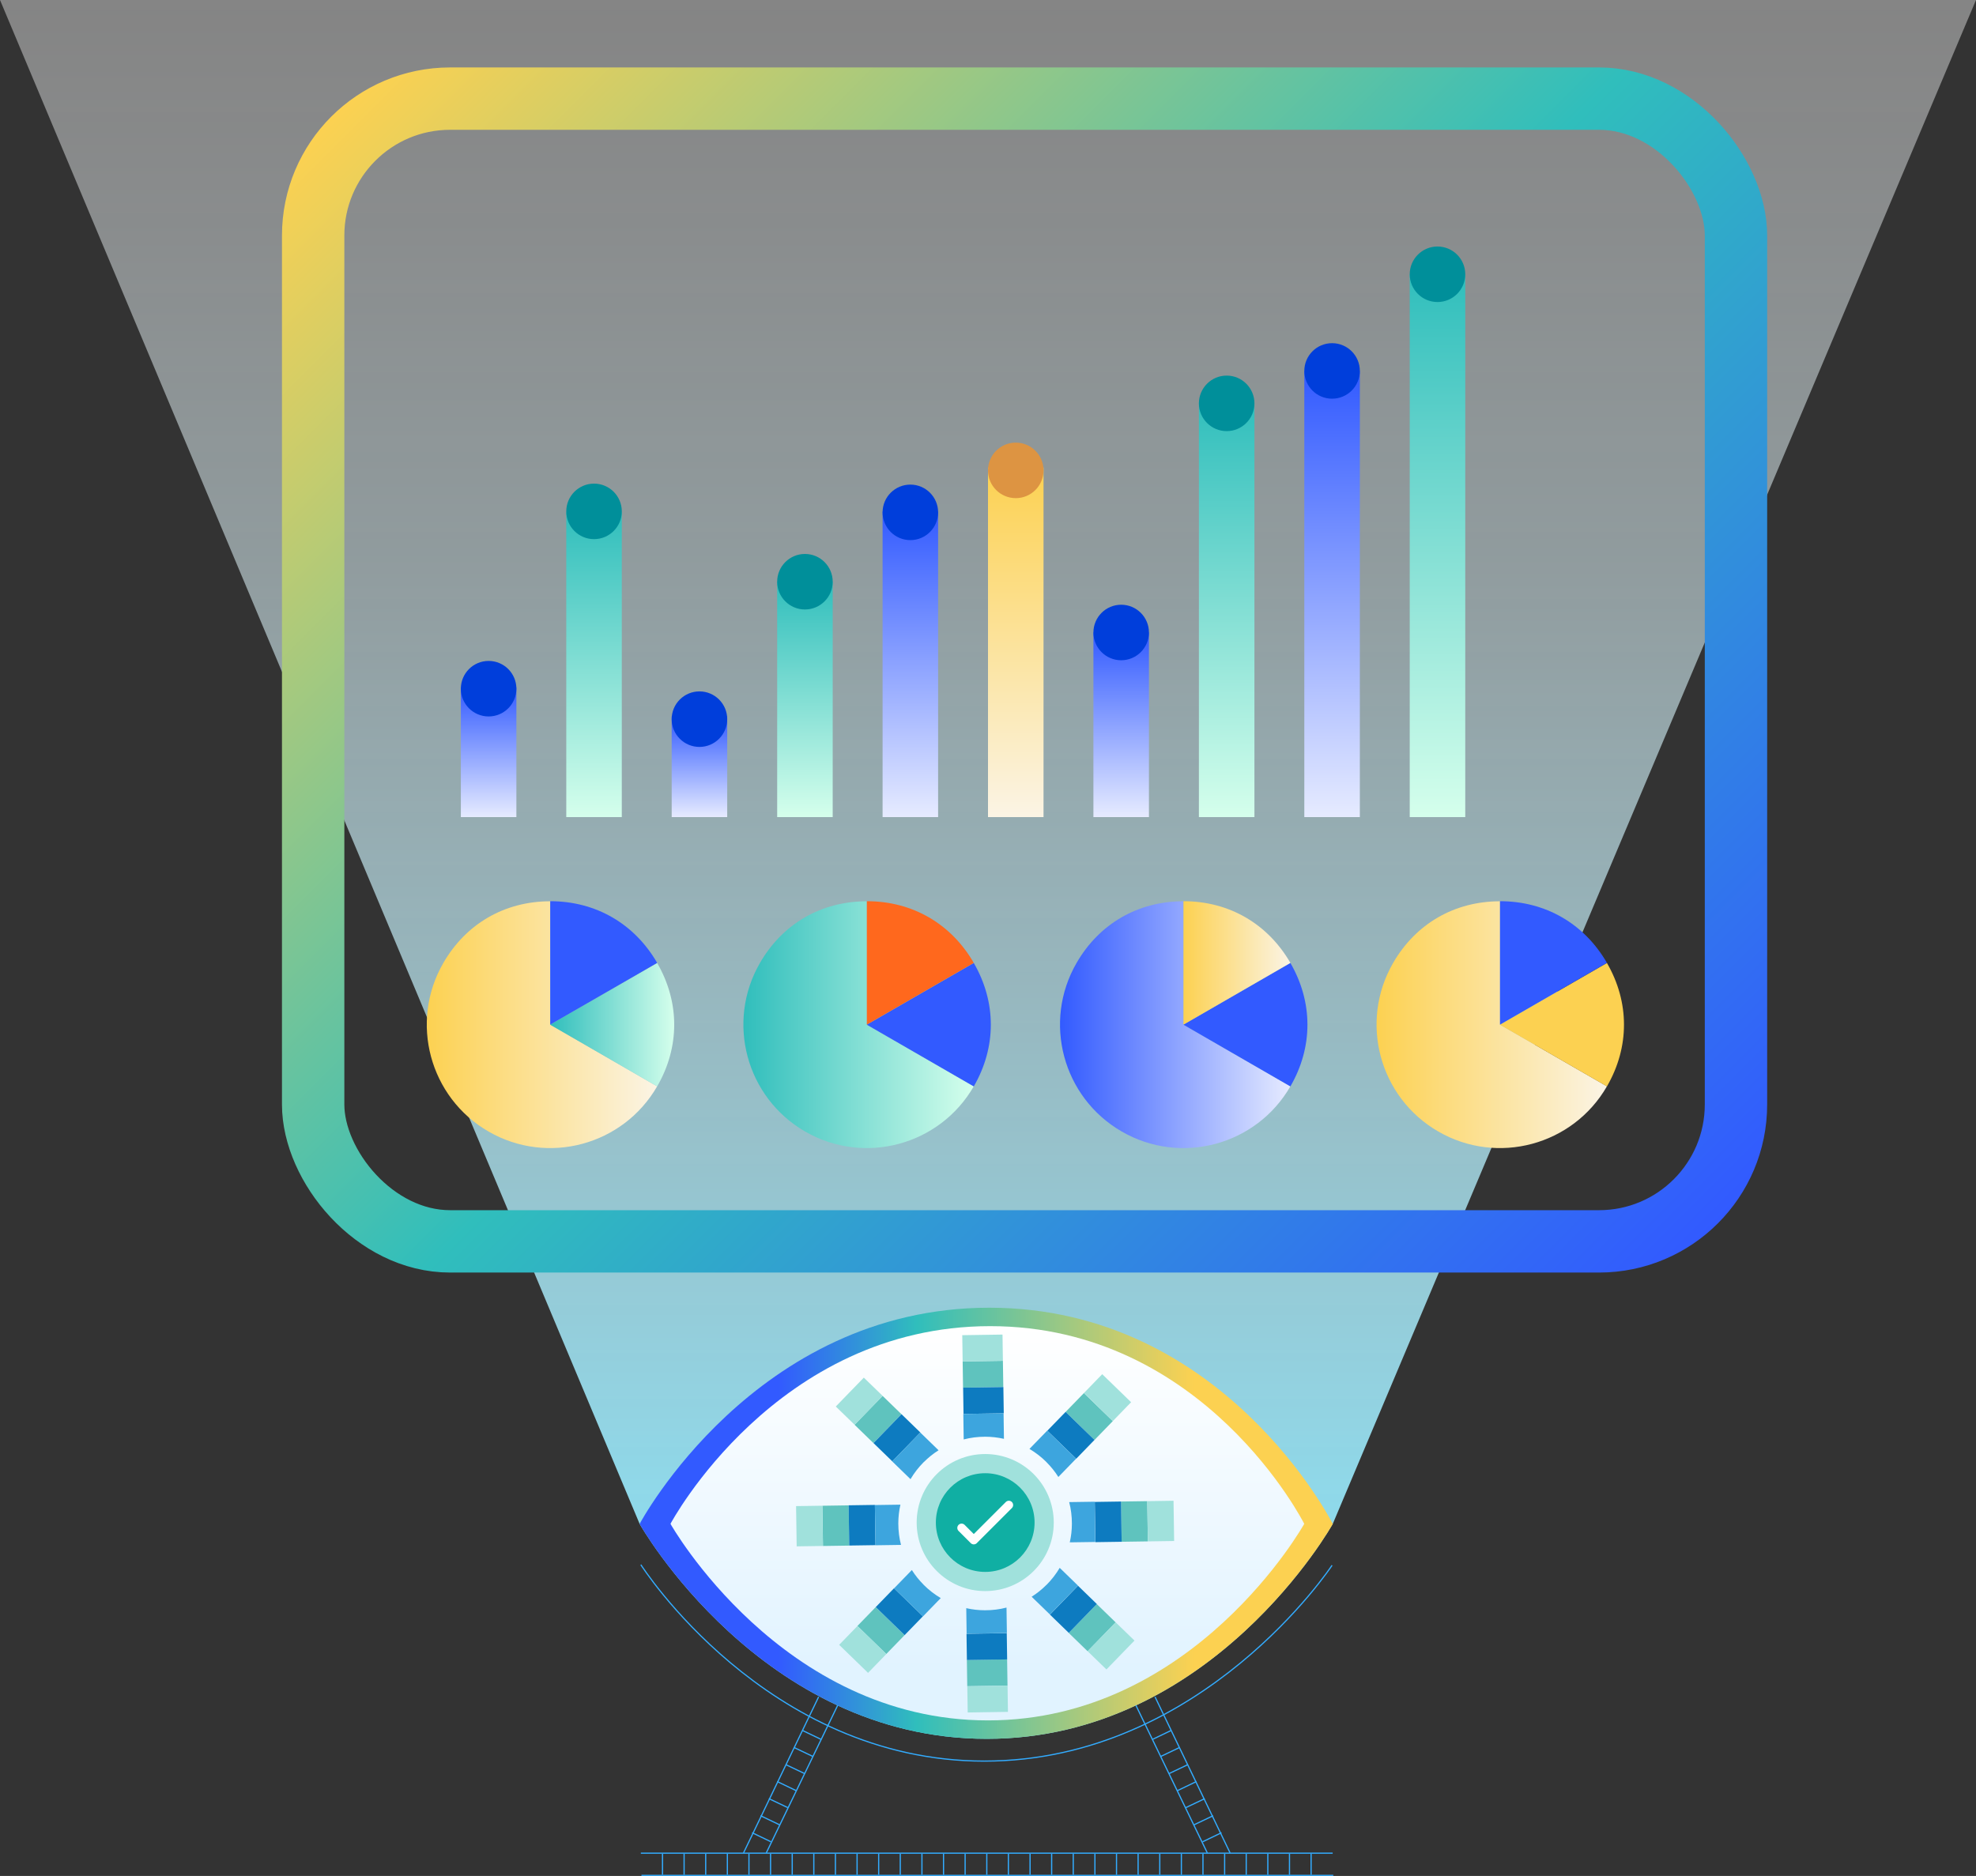<?xml version="1.0" encoding="UTF-8"?><svg id="Layer_2" xmlns="http://www.w3.org/2000/svg" xmlns:xlink="http://www.w3.org/1999/xlink" viewBox="0 0 262.62 249.38"><rect x="0" y="0" width="262.62" height="249.38" fill="#333333" stroke="none"/><defs><style>.cls-1{fill:url(#linear-gradient-15);}.cls-2{fill:#fcd151;}.cls-3{stroke:url(#linear-gradient-5);}.cls-3,.cls-4,.cls-5,.cls-6,.cls-7,.cls-8,.cls-9,.cls-10,.cls-11,.cls-12,.cls-13,.cls-14,.cls-15{fill:none;}.cls-3,.cls-4,.cls-5,.cls-7,.cls-8,.cls-9,.cls-10,.cls-11,.cls-12,.cls-13,.cls-14,.cls-15{stroke-miterlimit:10;}.cls-3,.cls-4,.cls-5,.cls-7,.cls-8,.cls-9,.cls-10,.cls-12,.cls-13,.cls-14{stroke-width:7.38px;}.cls-16{fill:#3da5de;}.cls-17{fill:#325aff;}.cls-18{fill:url(#linear-gradient-2);}.cls-4{stroke:url(#linear-gradient-6);}.cls-5{stroke:url(#linear-gradient-7);}.cls-6{stroke:#fff;stroke-linecap:round;stroke-linejoin:round;stroke-width:1.14px;}.cls-7{stroke:url(#linear-gradient-8);}.cls-8{stroke:url(#linear-gradient-9);}.cls-9{stroke:url(#linear-gradient-12);}.cls-19{fill:url(#linear-gradient-14);}.cls-20{fill:#dd9442;}.cls-21{fill:#a0e1dc;}.cls-10{stroke:url(#linear-gradient-10);}.cls-11{stroke:#33acff;stroke-width:.16px;}.cls-12{stroke:url(#linear-gradient-11);}.cls-22{fill:url(#linear-gradient-17);}.cls-13{stroke:url(#linear-gradient-4);}.cls-14{stroke:url(#linear-gradient-13);}.cls-23{fill:url(#New_Gradient_Swatch);}.cls-24{fill:url(#linear-gradient-19);}.cls-25{fill:#ff681d;}.cls-26{fill:#10afa3;}.cls-15{stroke:url(#linear-gradient-3);stroke-width:8.29px;}.cls-27{fill:#0d7bc0;}.cls-28{fill:#003edb;}.cls-29{fill:url(#linear-gradient-16);}.cls-30{fill:url(#linear-gradient);}.cls-31{fill:#008f9a;}.cls-32{fill:#5fc3be;}.cls-33{fill:url(#linear-gradient-18);}</style><linearGradient id="linear-gradient" x1="131.31" y1="0" x2="131.31" y2="231.15" gradientUnits="userSpaceOnUse"><stop offset="0" stop-color="#fff" stop-opacity=".4"/><stop offset=".12" stop-color="#f7fdff" stop-opacity=".44"/><stop offset=".33" stop-color="#e4faff" stop-opacity=".53"/><stop offset=".58" stop-color="#c4f4ff" stop-opacity=".69"/><stop offset=".87" stop-color="#99ecff" stop-opacity=".9"/><stop offset="1" stop-color="#85e9ff"/></linearGradient><linearGradient id="New_Gradient_Swatch" x1="85.01" y1="202.5" x2="177.12" y2="202.5" gradientUnits="userSpaceOnUse"><stop offset=".2" stop-color="#325aff"/><stop offset=".4" stop-color="#30bebc"/><stop offset=".8" stop-color="#fcd151"/></linearGradient><linearGradient id="linear-gradient-2" x1="131.23" y1="176.3" x2="131.23" y2="228.7" gradientUnits="userSpaceOnUse"><stop offset="0" stop-color="#fff"/><stop offset=".87" stop-color="#e1f3ff"/></linearGradient><linearGradient id="linear-gradient-3" x1="219.02" y1="171.92" x2="53.32" y2="6.21" gradientUnits="userSpaceOnUse"><stop offset="0" stop-color="#325aff"/><stop offset=".5" stop-color="#30bebc"/><stop offset="1" stop-color="#fcd151"/></linearGradient><linearGradient id="linear-gradient-4" x1="64.94" y1="91.35" x2="64.94" y2="108.62" gradientUnits="userSpaceOnUse"><stop offset="0" stop-color="#325aff"/><stop offset="1" stop-color="#e6ebff"/></linearGradient><linearGradient id="linear-gradient-5" x1="78.95" y1="68.11" x2="78.95" y2="108.62" gradientUnits="userSpaceOnUse"><stop offset="0" stop-color="#30bebc"/><stop offset="1" stop-color="#d5ffec"/></linearGradient><linearGradient id="linear-gradient-6" x1="92.96" y1="95.24" x2="92.96" xlink:href="#linear-gradient-4"/><linearGradient id="linear-gradient-7" x1="106.98" y1="77.33" x2="106.98" xlink:href="#linear-gradient-5"/><linearGradient id="linear-gradient-8" x1="120.99" y1="67.99" x2="120.99" xlink:href="#linear-gradient-4"/><linearGradient id="linear-gradient-9" x1="135" y1="62.15" x2="135" y2="108.62" gradientUnits="userSpaceOnUse"><stop offset="0" stop-color="#fcd151"/><stop offset="1" stop-color="#fbf4e5"/></linearGradient><linearGradient id="linear-gradient-10" x1="149.01" y1="84.08" x2="149.01" xlink:href="#linear-gradient-4"/><linearGradient id="linear-gradient-11" x1="163.03" y1="53.4" x2="163.03" xlink:href="#linear-gradient-5"/><linearGradient id="linear-gradient-12" x1="177.04" y1="49.31" x2="177.04" xlink:href="#linear-gradient-4"/><linearGradient id="linear-gradient-13" x1="191.05" y1="36.46" x2="191.05" xlink:href="#linear-gradient-5"/><linearGradient id="linear-gradient-14" x1="182.95" y1="136.21" x2="213.57" y2="136.21" xlink:href="#linear-gradient-9"/><linearGradient id="linear-gradient-15" x1="140.88" y1="136.21" x2="171.5" y2="136.21" xlink:href="#linear-gradient-4"/><linearGradient id="linear-gradient-16" x1="157.29" y1="128" x2="171.5" y2="128" xlink:href="#linear-gradient-9"/><linearGradient id="linear-gradient-17" x1="98.8" y1="136.21" x2="129.42" y2="136.21" xlink:href="#linear-gradient-5"/><linearGradient id="linear-gradient-18" x1="56.72" y1="136.21" x2="87.34" y2="136.21" xlink:href="#linear-gradient-9"/><linearGradient id="linear-gradient-19" x1="73.13" y1="136.21" x2="89.61" y2="136.21" xlink:href="#linear-gradient-5"/></defs><g id="Colors"><path class="cls-30" d="M85.01,202.58s16.09,28.57,46.14,28.57,45.98-28.57,45.98-28.57L262.62,0H0l85.01,202.58Z"/><line class="cls-11" x1="88.05" y1="246.43" x2="88.05" y2="249.22"/><line class="cls-11" x1="90.92" y1="246.43" x2="90.92" y2="249.22"/><line class="cls-11" x1="93.79" y1="246.43" x2="93.79" y2="249.22"/><line class="cls-11" x1="96.67" y1="246.43" x2="96.67" y2="249.22"/><line class="cls-11" x1="99.54" y1="246.43" x2="99.54" y2="249.22"/><line class="cls-11" x1="102.41" y1="246.43" x2="102.41" y2="249.22"/><line class="cls-11" x1="105.29" y1="246.43" x2="105.29" y2="249.22"/><line class="cls-11" x1="108.16" y1="246.43" x2="108.16" y2="249.22"/><line class="cls-11" x1="111.03" y1="246.43" x2="111.03" y2="249.22"/><line class="cls-11" x1="113.91" y1="246.43" x2="113.91" y2="249.22"/><line class="cls-11" x1="116.78" y1="246.43" x2="116.78" y2="249.22"/><line class="cls-11" x1="119.65" y1="246.43" x2="119.65" y2="249.22"/><line class="cls-11" x1="122.53" y1="246.43" x2="122.53" y2="249.22"/><line class="cls-11" x1="125.4" y1="246.43" x2="125.4" y2="249.22"/><line class="cls-11" x1="128.27" y1="246.43" x2="128.27" y2="249.22"/><line class="cls-11" x1="131.15" y1="246.43" x2="131.15" y2="249.22"/><line class="cls-11" x1="134.02" y1="246.43" x2="134.02" y2="249.22"/><line class="cls-11" x1="136.9" y1="246.43" x2="136.9" y2="249.22"/><line class="cls-11" x1="139.77" y1="246.43" x2="139.77" y2="249.22"/><line class="cls-11" x1="142.64" y1="246.43" x2="142.64" y2="249.22"/><line class="cls-11" x1="145.52" y1="246.43" x2="145.52" y2="249.22"/><line class="cls-11" x1="148.39" y1="246.43" x2="148.39" y2="249.22"/><line class="cls-11" x1="151.26" y1="246.43" x2="151.26" y2="249.22"/><line class="cls-11" x1="154.14" y1="246.43" x2="154.14" y2="249.22"/><line class="cls-11" x1="157.01" y1="246.43" x2="157.01" y2="249.22"/><line class="cls-11" x1="159.88" y1="246.43" x2="159.88" y2="249.22"/><line class="cls-11" x1="162.76" y1="246.43" x2="162.76" y2="249.22"/><line class="cls-11" x1="165.63" y1="246.43" x2="165.63" y2="249.22"/><line class="cls-11" x1="168.5" y1="246.43" x2="168.5" y2="249.22"/><line class="cls-11" x1="171.38" y1="246.43" x2="171.38" y2="249.22"/><line class="cls-11" x1="174.25" y1="246.43" x2="174.25" y2="249.22"/><line class="cls-11" x1="85.17" y1="246.35" x2="177.12" y2="246.35"/><line class="cls-11" x1="85.25" y1="249.3" x2="177.2" y2="249.3"/><path class="cls-11" d="M85.17,208s16.58,26.11,45.65,26.11,46.22-26.03,46.22-26.03"/><path class="cls-23" d="M85.01,202.58s15.27-28.74,46.47-28.74,45.65,28.74,45.65,28.74c0,0-15.93,28.57-45.98,28.57s-46.14-28.57-46.14-28.57Z"/><path class="cls-18" d="M89.11,202.57s13.96-26.28,42.49-26.28,41.74,26.28,41.74,26.28c0,0-14.56,26.13-42.04,26.13s-42.19-26.13-42.19-26.13Z"/><circle class="cls-21" cx="130.94" cy="202.4" r="9.11"/><circle class="cls-26" cx="130.94" cy="202.4" r="6.56"/><polyline class="cls-6" points="127.8 203.11 129.42 204.73 134.08 200.07"/><g id="_x3C_Radial_Repeat_x3E_"><rect class="cls-32" x="128.55" y="220.62" width="5.35" height="3.49" transform="translate(265.75 442.74) rotate(179.14)"/><rect class="cls-21" x="128.6" y="224.11" width="5.35" height="3.49" transform="translate(265.91 449.72) rotate(179.14)"/><rect class="cls-27" x="128.49" y="217.13" width="5.35" height="3.49" transform="translate(265.59 435.77) rotate(179.14)"/><path class="cls-16" d="M130.91,214.06c-.86,0-1.69-.1-2.49-.28l.05,3.39,5.35-.08-.05-3.39c-.91.24-1.87.36-2.86.36Z"/></g><g id="_x3C_Radial_Repeat_x3E_-2"><rect class="cls-32" x="114.43" y="215.02" width="5.35" height="3.49" transform="translate(50.17 453.87) rotate(-135.86)"/><rect class="cls-21" x="112" y="217.52" width="5.35" height="3.49" transform="translate(44.26 456.48) rotate(-135.86)"/><rect class="cls-27" x="116.86" y="212.52" width="5.35" height="3.49" transform="translate(56.09 451.26) rotate(-135.86)"/><path class="cls-16" d="M122.76,210.67c-.61-.61-1.13-1.26-1.57-1.96l-2.36,2.43,3.84,3.73,2.36-2.43c-.81-.48-1.58-1.07-2.28-1.77Z"/></g><g id="_x3C_Radial_Repeat_x3E_-3"><rect class="cls-32" x="108.41" y="201.08" width="5.35" height="3.49" transform="translate(-90.05 316.93) rotate(-90.86)"/><rect class="cls-21" x="104.92" y="201.13" width="5.35" height="3.49" transform="translate(-93.65 313.49) rotate(-90.86)"/><rect class="cls-27" x="111.9" y="201.03" width="5.35" height="3.49" transform="translate(-86.46 320.36) rotate(-90.86)"/><path class="cls-16" d="M119.39,202.51c0-.86.1-1.69.28-2.49l-3.39.05.08,5.35,3.39-.05c-.24-.91-.36-1.87-.36-2.86Z"/></g><g id="_x3C_Radial_Repeat_x3E_-4"><rect class="cls-32" x="114.01" y="186.97" width="5.35" height="3.49" transform="translate(-100 141.01) rotate(-45.86)"/><rect class="cls-21" x="111.51" y="184.54" width="5.35" height="3.49" transform="translate(-99.01 138.48) rotate(-45.86)"/><rect class="cls-27" x="116.52" y="189.4" width="5.35" height="3.49" transform="translate(-100.98 143.55) rotate(-45.86)"/><path class="cls-16" d="M122.78,194.36c.61-.61,1.26-1.13,1.96-1.57l-2.43-2.36-3.73,3.84,2.43,2.36c.48-.81,1.07-1.58,1.77-2.28Z"/></g><g id="_x3C_Radial_Repeat_x3E_-5"><rect class="cls-32" x="127.95" y="180.95" width="5.35" height="3.49" transform="translate(-2.71 1.97) rotate(-.86)"/><rect class="cls-21" x="127.9" y="177.46" width="5.35" height="3.49" transform="translate(-2.66 1.97) rotate(-.86)"/><rect class="cls-27" x="128.01" y="184.44" width="5.35" height="3.49" transform="translate(-2.76 1.97) rotate(-.86)"/><path class="cls-16" d="M130.94,190.99c.86,0,1.69.1,2.49.28l-.05-3.39-5.35.08.05,3.39c.91-.24,1.87-.36,2.86-.36Z"/></g><g id="_x3C_Radial_Repeat_x3E_-6"><rect class="cls-32" x="142.07" y="186.55" width="5.35" height="3.49" transform="translate(172.02 -47.63) rotate(44.14)"/><rect class="cls-21" x="144.5" y="184.04" width="5.35" height="3.49" transform="translate(170.96 -50.03) rotate(44.14)"/><rect class="cls-27" x="139.64" y="189.05" width="5.35" height="3.49" transform="translate(173.07 -45.23) rotate(44.14)"/><path class="cls-16" d="M139.09,194.38c.61.61,1.13,1.26,1.57,1.96l2.36-2.43-3.84-3.73-2.36,2.43c.81.48,1.58,1.07,2.28,1.77Z"/></g><g id="_x3C_Radial_Repeat_x3E_-7"><rect class="cls-32" x="148.09" y="200.49" width="5.35" height="3.49" transform="translate(350.72 48.47) rotate(89.14)"/><rect class="cls-21" x="151.58" y="200.44" width="5.35" height="3.49" transform="translate(354.11 44.93) rotate(89.14)"/><rect class="cls-27" x="144.6" y="200.54" width="5.35" height="3.49" transform="translate(347.34 52.01) rotate(89.14)"/><path class="cls-16" d="M142.46,202.54c0,.86-.1,1.69-.28,2.49l3.39-.05-.08-5.35-3.39.05c.24.91.36,1.87.36,2.86Z"/></g><g id="_x3C_Radial_Repeat_x3E_-8"><rect class="cls-32" x="142.49" y="214.6" width="5.35" height="3.49" transform="translate(401.51 262.86) rotate(134.14)"/><rect class="cls-21" x="144.99" y="217.03" width="5.35" height="3.49" transform="translate(407.5 265.18) rotate(134.14)"/><rect class="cls-27" x="139.98" y="212.17" width="5.35" height="3.49" transform="translate(395.52 260.53) rotate(134.14)"/><path class="cls-16" d="M139.07,210.69c-.61.61-1.26,1.13-1.96,1.57l2.43,2.36,3.73-3.84-2.43-2.36c-.48.81-1.07,1.58-1.77,2.28Z"/></g><line class="cls-11" x1="159.82" y1="244.84" x2="162.34" y2="243.63"/><line class="cls-11" x1="158.71" y1="242.57" x2="161.23" y2="241.37"/><line class="cls-11" x1="157.59" y1="240.3" x2="160.11" y2="239.1"/><line class="cls-11" x1="156.48" y1="238.04" x2="159" y2="236.83"/><line class="cls-11" x1="155.37" y1="235.77" x2="157.89" y2="234.57"/><line class="cls-11" x1="154.25" y1="233.5" x2="156.77" y2="232.3"/><line class="cls-11" x1="153.14" y1="231.24" x2="155.66" y2="230.03"/><line class="cls-11" x1="153.51" y1="225.57" x2="163.49" y2="246.33"/><line class="cls-11" x1="150.97" y1="226.7" x2="160.46" y2="246.32"/><line class="cls-11" x1="102.48" y1="244.84" x2="99.96" y2="243.63"/><line class="cls-11" x1="103.59" y1="242.57" x2="101.08" y2="241.37"/><line class="cls-11" x1="104.71" y1="240.3" x2="102.19" y2="239.1"/><line class="cls-11" x1="105.82" y1="238.04" x2="103.3" y2="236.83"/><line class="cls-11" x1="106.94" y1="235.77" x2="104.42" y2="234.57"/><line class="cls-11" x1="108.05" y1="233.5" x2="105.53" y2="232.3"/><line class="cls-11" x1="109.16" y1="231.24" x2="106.64" y2="230.03"/><line class="cls-11" x1="108.8" y1="225.57" x2="98.81" y2="246.33"/><line class="cls-11" x1="111.33" y1="226.7" x2="101.84" y2="246.32"/><rect class="cls-15" x="41.62" y="13.11" width="189.1" height="151.91" rx="18.2" ry="18.2"/><line class="cls-13" x1="64.94" y1="108.62" x2="64.94" y2="91.35"/><line class="cls-3" x1="78.95" y1="108.62" x2="78.95" y2="68.11"/><line class="cls-4" x1="92.96" y1="108.62" x2="92.96" y2="95.24"/><line class="cls-5" x1="106.98" y1="108.62" x2="106.98" y2="77.33"/><line class="cls-7" x1="120.99" y1="108.62" x2="120.99" y2="67.99"/><line class="cls-8" x1="135" y1="108.62" x2="135" y2="62.15"/><line class="cls-10" x1="149.01" y1="108.62" x2="149.01" y2="84.08"/><line class="cls-12" x1="163.03" y1="108.62" x2="163.03" y2="53.4"/><line class="cls-9" x1="177.04" y1="108.62" x2="177.04" y2="49.31"/><line class="cls-14" x1="191.05" y1="108.62" x2="191.05" y2="36.46"/><circle class="cls-20" cx="135" cy="62.53" r="3.69"/><circle class="cls-31" cx="78.95" cy="67.98" r="3.69"/><circle class="cls-31" cx="191.05" cy="36.46" r="3.69"/><circle class="cls-31" cx="106.98" cy="77.33" r="3.69"/><circle class="cls-31" cx="163.03" cy="53.62" r="3.69"/><circle class="cls-28" cx="92.96" cy="95.6" r="3.69"/><circle class="cls-28" cx="64.94" cy="91.55" r="3.69"/><circle class="cls-28" cx="120.99" cy="68.11" r="3.69"/><circle class="cls-28" cx="149.01" cy="84.08" r="3.69"/><circle class="cls-28" cx="177.04" cy="49.31" r="3.69"/><path class="cls-19" d="M199.36,136.21l14.21,8.2c-4.53,7.85-14.57,10.54-22.41,6.01-7.85-4.53-10.54-14.57-6.01-22.41,3.02-5.23,8.17-8.2,14.21-8.2v16.41Z"/><path class="cls-2" d="M199.36,136.21l14.21-8.2c3.02,5.23,3.02,11.18,0,16.41l-14.21-8.2Z"/><path class="cls-17" d="M199.36,136.21v-16.41c6.04,0,11.19,2.98,14.21,8.2l-14.21,8.2Z"/><path class="cls-1" d="M157.29,136.21l14.21,8.2c-4.53,7.85-14.57,10.54-22.41,6.01-7.85-4.53-10.54-14.57-6.01-22.41,3.02-5.23,8.17-8.2,14.21-8.2v16.41Z"/><path class="cls-17" d="M157.29,136.21l14.21-8.2c3.02,5.23,3.02,11.18,0,16.41l-14.21-8.2Z"/><path class="cls-29" d="M157.29,136.21v-16.41c6.04,0,11.19,2.98,14.21,8.2l-14.21,8.2Z"/><path class="cls-22" d="M115.21,136.21l14.21,8.2c-4.53,7.85-14.57,10.54-22.41,6.01-7.85-4.53-10.54-14.57-6.01-22.41,3.02-5.23,8.17-8.2,14.21-8.2v16.41Z"/><path class="cls-17" d="M115.21,136.21l14.21-8.2c3.02,5.23,3.02,11.18,0,16.41l-14.21-8.2Z"/><path class="cls-25" d="M115.21,136.21v-16.41c6.04,0,11.19,2.98,14.21,8.2l-14.21,8.2Z"/><path class="cls-33" d="M73.13,136.21l14.21,8.2c-4.53,7.85-14.57,10.54-22.41,6.01-7.85-4.53-10.54-14.57-6.01-22.41,3.02-5.23,8.17-8.2,14.21-8.2v16.41Z"/><path class="cls-24" d="M73.13,136.21l14.21-8.2c3.02,5.23,3.02,11.18,0,16.41l-14.21-8.2Z"/><path class="cls-17" d="M73.13,136.21v-16.41c6.04,0,11.19,2.98,14.21,8.2l-14.21,8.2Z"/></g></svg>